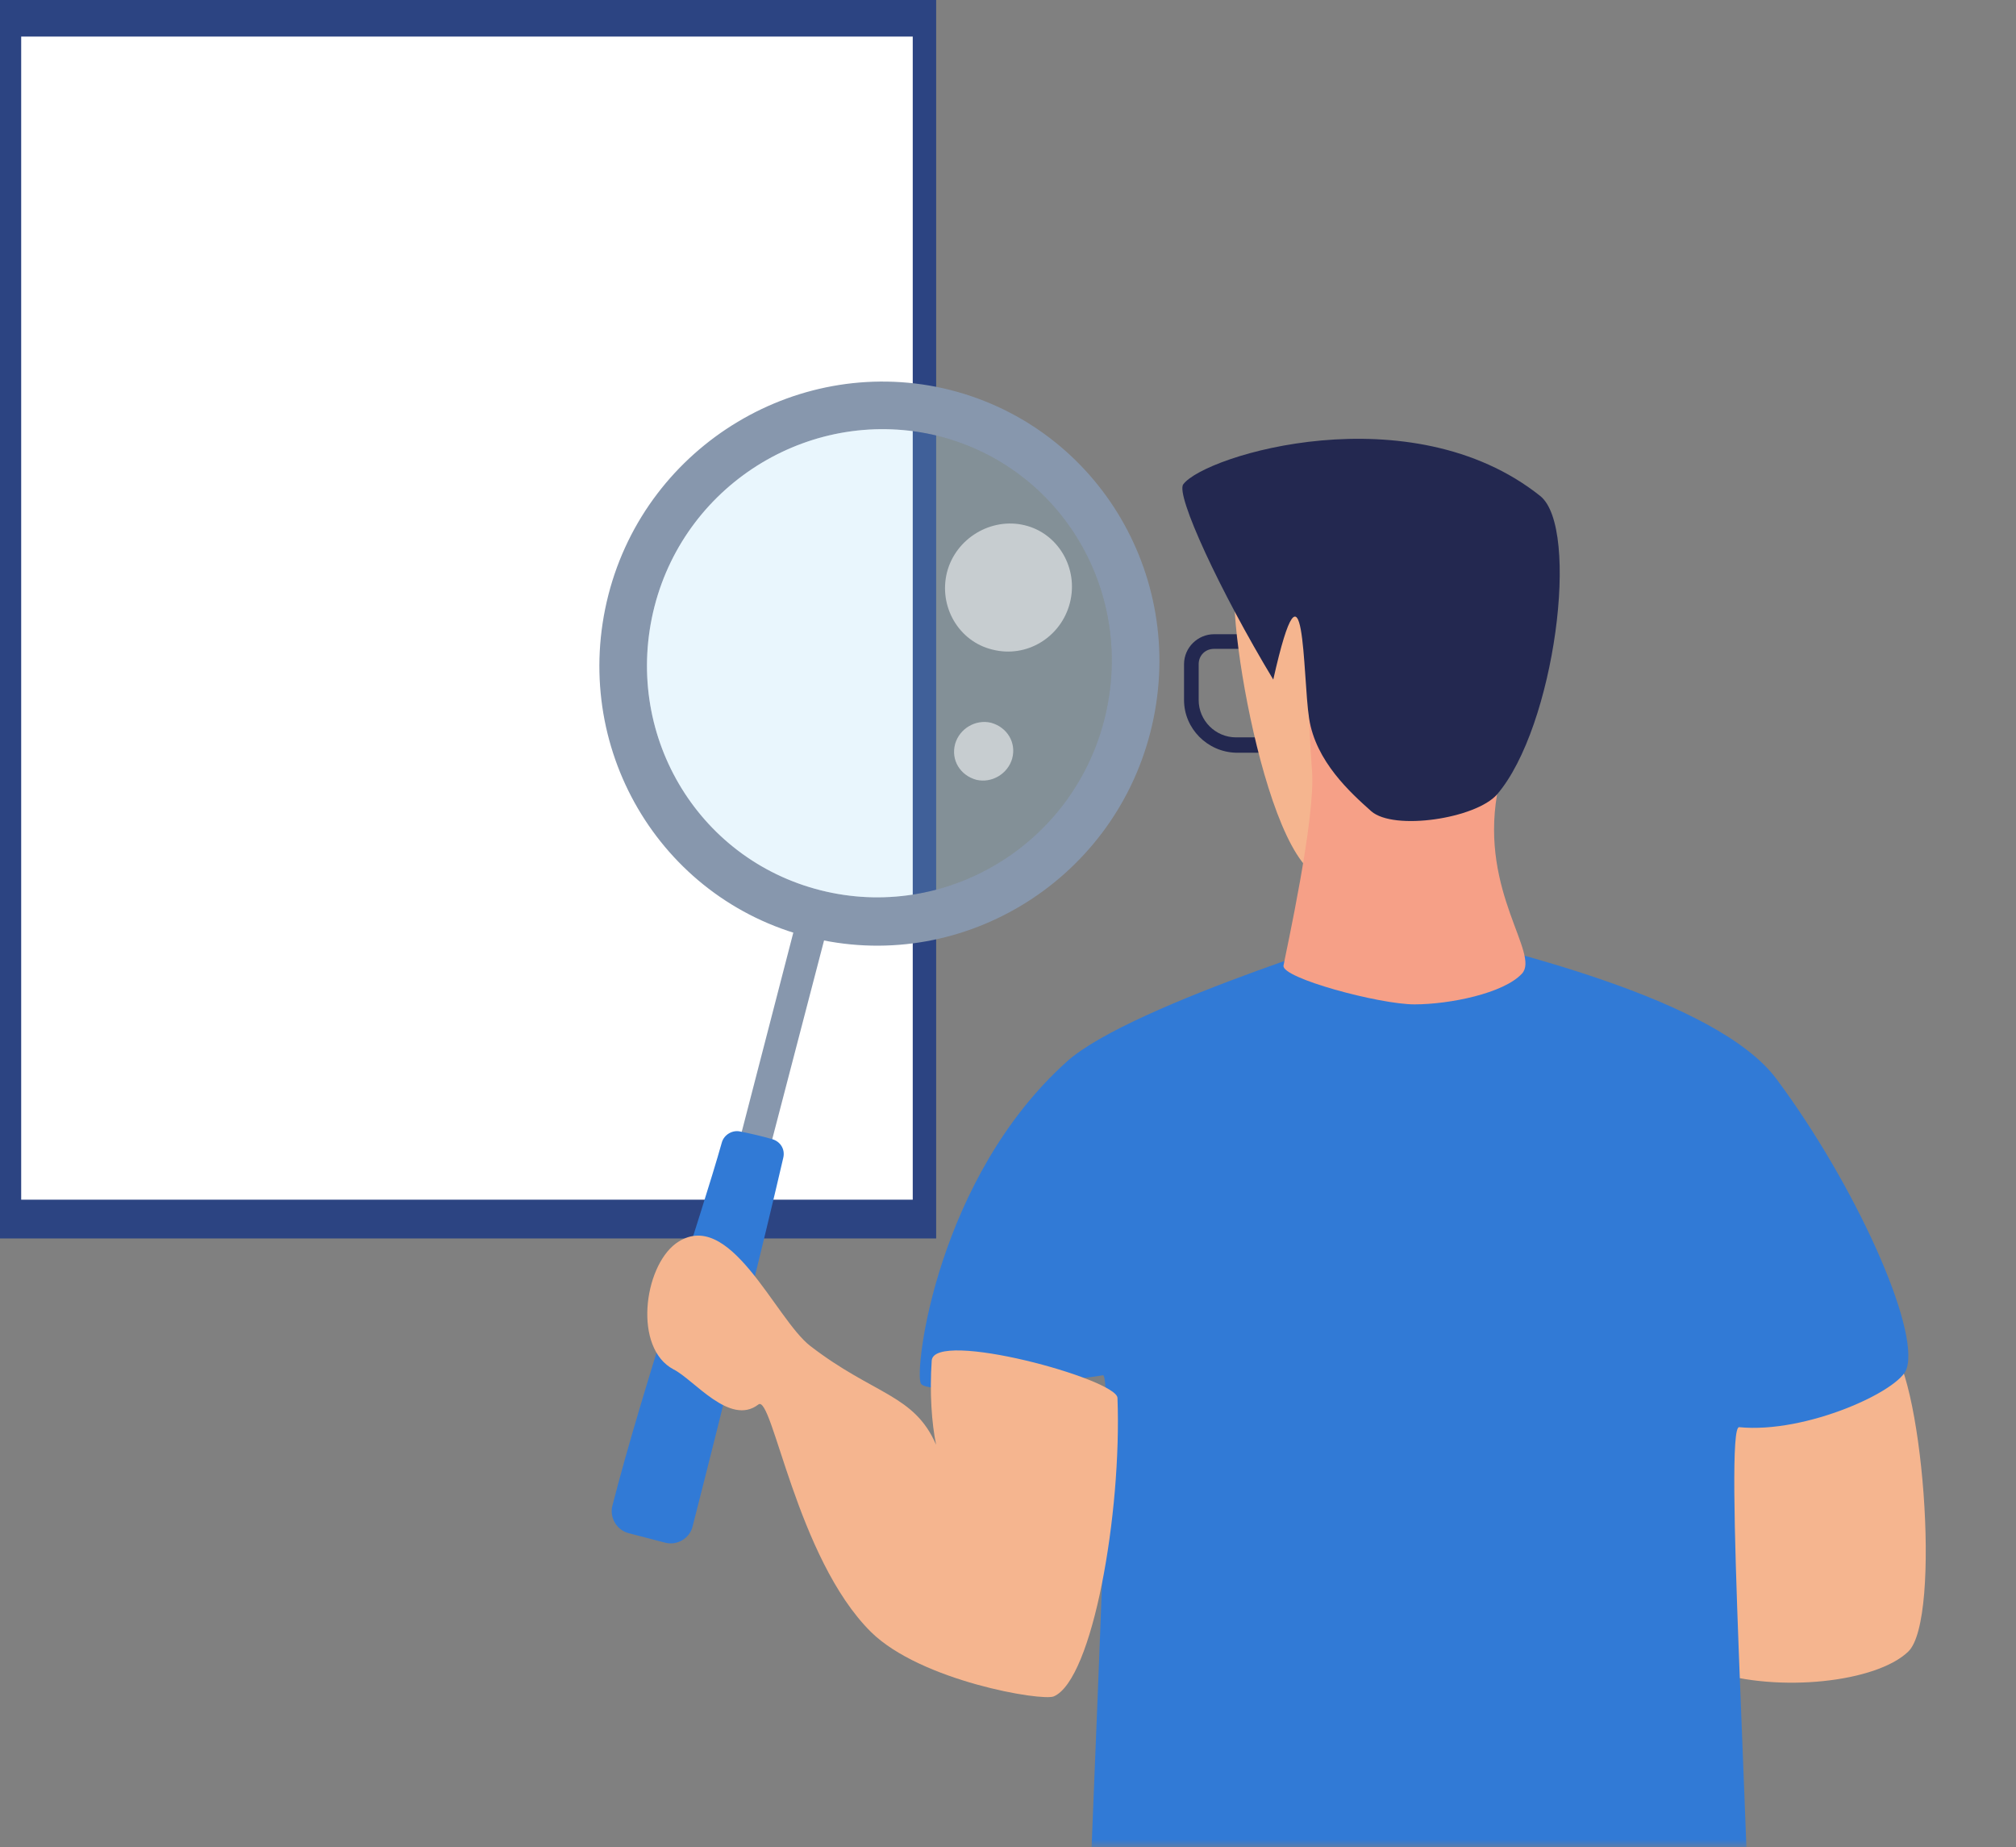 <svg width="131" height="120" viewBox="0 0 131 120" fill="none" xmlns="http://www.w3.org/2000/svg">
<rect x="0" y="0" width="131" height="120" fill="#808080" stroke="none"/>
<path d="M60.832 0H0V80.46H60.832V0Z" fill="#2C4482"/>
<path d="M59.31 2.376H1.377V77.941H59.31V2.376Z" fill="white"/>
<mask id="mask0_117621_27695" style="mask-type:luminance" maskUnits="userSpaceOnUse" x="24" y="20" width="107" height="101">
<path d="M130.931 20.198H24V120H130.931V20.198Z" fill="white"/>
</mask>
<g mask="url(#mask0_117621_27695)">
<path d="M61.73 25.331C71.472 27.802 77.27 37.735 74.751 47.572C72.233 57.41 62.252 63.351 52.557 60.879C42.815 58.408 37.017 48.475 39.536 38.638C42.054 28.848 52.035 22.907 61.73 25.331ZM42.53 39.398C40.438 47.572 45.239 55.794 53.318 57.838C61.397 59.881 69.666 54.939 71.757 46.765C73.848 38.59 69.048 30.369 60.969 28.325C52.89 26.329 44.621 31.271 42.53 39.398Z" fill="#8797AD"/>
<path opacity="0.2" d="M42.53 39.398C40.439 47.573 45.239 55.794 53.319 57.838C61.398 59.882 69.667 54.939 71.758 46.765C73.849 38.59 69.049 30.369 60.97 28.325C52.891 26.329 44.621 31.272 42.53 39.398Z" fill="#93D5F6"/>
<path d="M51.844 59.454L53.84 59.976L47.234 85.307L45.285 84.784L51.844 59.454Z" fill="#8797AD"/>
<path d="M40.866 99.612L43.243 100.23C44.003 100.42 44.811 99.945 45.001 99.184C47.044 91.2 49.753 80.175 50.894 75.232C51.037 74.662 50.704 74.139 50.134 73.996C49.658 73.854 48.66 73.616 48.138 73.521C47.615 73.379 47.044 73.711 46.902 74.234C45.524 79.129 41.817 89.917 39.773 97.901C39.631 98.662 40.106 99.422 40.866 99.612Z" fill="#317AD6"/>
<path opacity="0.55" d="M61.54 37.165C60.97 39.398 62.301 41.679 64.487 42.202C66.721 42.773 68.954 41.394 69.524 39.161C70.095 36.927 68.764 34.646 66.578 34.123C64.392 33.6 62.111 34.978 61.54 37.165Z" fill="white"/>
<path opacity="0.55" d="M62.064 48.333C61.779 49.378 62.396 50.377 63.442 50.662C64.44 50.899 65.486 50.281 65.771 49.283C66.056 48.238 65.438 47.24 64.392 46.955C63.394 46.717 62.349 47.335 62.064 48.333Z" fill="white"/>
<path d="M122.61 87.208C124.891 88.681 126.222 105.22 123.988 107.311C121.897 109.307 115.576 109.973 111.299 108.594C103.552 106.123 96.424 99.517 93.192 98.947C93.287 102.131 89.152 100.23 88.392 100.895C88.202 101.085 88.202 101.371 88.297 101.703C88.392 101.988 89.96 101.085 91.101 101.988C91.671 102.416 89.39 103.794 89.105 103.937C87.917 104.555 86.729 103.985 85.968 103.414C85.873 103.367 85.778 103.414 85.826 103.509C85.921 103.747 86.016 104.032 85.826 104.317C85.588 104.697 82.024 103.272 82.166 101.941C82.261 101.133 83.069 98.424 83.782 97.901C84.4 97.426 89.343 95.05 90.958 94.717C93.382 94.194 96.899 95.05 105.168 95.05C107.877 95.05 110.824 95.858 110.824 95.478C110.824 94.194 109.588 90.63 110.158 89.727C111.964 86.923 119.996 85.545 122.61 87.208Z" fill="#F5B58F"/>
<path d="M112.109 121.474C113.439 133.782 107.831 162.487 110.588 166.289C113.297 170.091 115.768 176.792 116.196 180.262C116.671 183.731 113.344 203.977 112.441 213.339C112.299 214.765 106.121 215.192 105.93 213.767C105.075 207.066 101.178 196.135 98.279 182.923C97.661 180.167 97.899 173.418 97.281 170.709C93.669 154.551 89.439 139.628 89.439 139.628L86.303 117.101L112.109 121.474Z" fill="url(#paint0_radial_117621_27695)"/>
<path d="M99.086 123.707C97.09 135.921 81.644 163.723 82.975 168.048C84.306 172.42 84.638 179.501 84.163 182.971C83.688 186.44 78.413 205.355 74.136 213.814C73.518 215.097 66.864 214.099 67.102 212.721C70.001 195.327 67.007 172.183 67.102 170.899C67.957 154.266 70.999 141.149 73.518 126.796C73.945 124.373 75.514 117.149 75.514 117.149L99.086 123.707Z" fill="#033B5E"/>
<path d="M90.817 60.024C97.613 61.593 111.538 64.872 115.435 70.099C120.567 76.99 124.749 86.305 123.894 88.919C123.466 90.345 117.383 93.149 113.011 92.721C112.013 92.626 113.676 118.622 113.866 133.355C113.866 134.495 83.688 138.535 70.714 132.975C70.048 132.69 72.615 89.109 71.664 89.347C70.714 89.537 60.258 90.82 59.831 89.87C59.403 88.919 60.924 76.515 69.335 68.959C73.518 65.204 90.817 60.024 90.817 60.024Z" fill="#317AD6"/>
<path d="M76.939 45.482V43.153C76.939 42.06 77.842 41.204 78.888 41.204H84.591V48.903H80.314C78.46 48.856 76.939 47.335 76.939 45.482ZM83.64 42.155H78.888C78.318 42.155 77.89 42.583 77.89 43.153V45.482C77.89 46.812 78.983 47.905 80.314 47.905H83.64V42.155Z" fill="#232850"/>
<path d="M86.396 57.03C82.404 57.648 79.173 37.83 80.503 37.07C81.834 36.309 89.961 35.977 91.054 36.927C91.909 37.688 88.82 56.65 86.396 57.03Z" fill="#F5B58F"/>
<path d="M97.28 51.612C96.187 57.981 100.084 61.973 98.896 63.256C97.708 64.539 94.191 65.252 91.91 65.252C89.629 65.252 83.26 63.541 83.403 62.733C83.545 61.925 85.494 53.181 85.256 50.092C83.213 23.192 97.137 49.711 97.28 51.612Z" fill="#F6A087"/>
<path d="M97.279 51.612C101.034 47.24 102.697 34.313 100.083 32.222C91.671 25.521 78.317 29.561 76.891 31.462C76.368 32.127 79.267 38.4 82.737 44.151C84.828 34.836 84.638 43.961 85.066 46.67C85.493 49.474 87.775 51.517 89.105 52.705C90.579 53.989 95.901 53.181 97.279 51.612Z" fill="#232850"/>
<path d="M72.614 90.82C72.899 98.329 70.998 109.117 68.479 110.21C67.719 110.543 59.83 109.212 56.598 106.028C51.751 101.228 50.182 90.535 49.279 91.248C47.426 92.674 45.097 89.632 43.767 88.967C41.153 87.588 41.818 82.361 43.909 80.792C47.378 78.274 50.372 85.688 52.654 87.446C56.788 90.63 59.402 90.582 60.828 93.862C60.543 92.484 60.4 90.487 60.543 88.396C60.685 86.353 72.567 89.585 72.614 90.82Z" fill="#F5B58F"/>
</g>
<defs>
<radialGradient id="paint0_radial_117621_27695" cx="0" cy="0" r="1" gradientUnits="userSpaceOnUse" gradientTransform="translate(83.277 136.403) rotate(180) scale(36.07 36.07)">
<stop stop-color="#023454"/>
<stop offset="1" stop-color="#033B5E"/>
</radialGradient>
</defs>
</svg>
